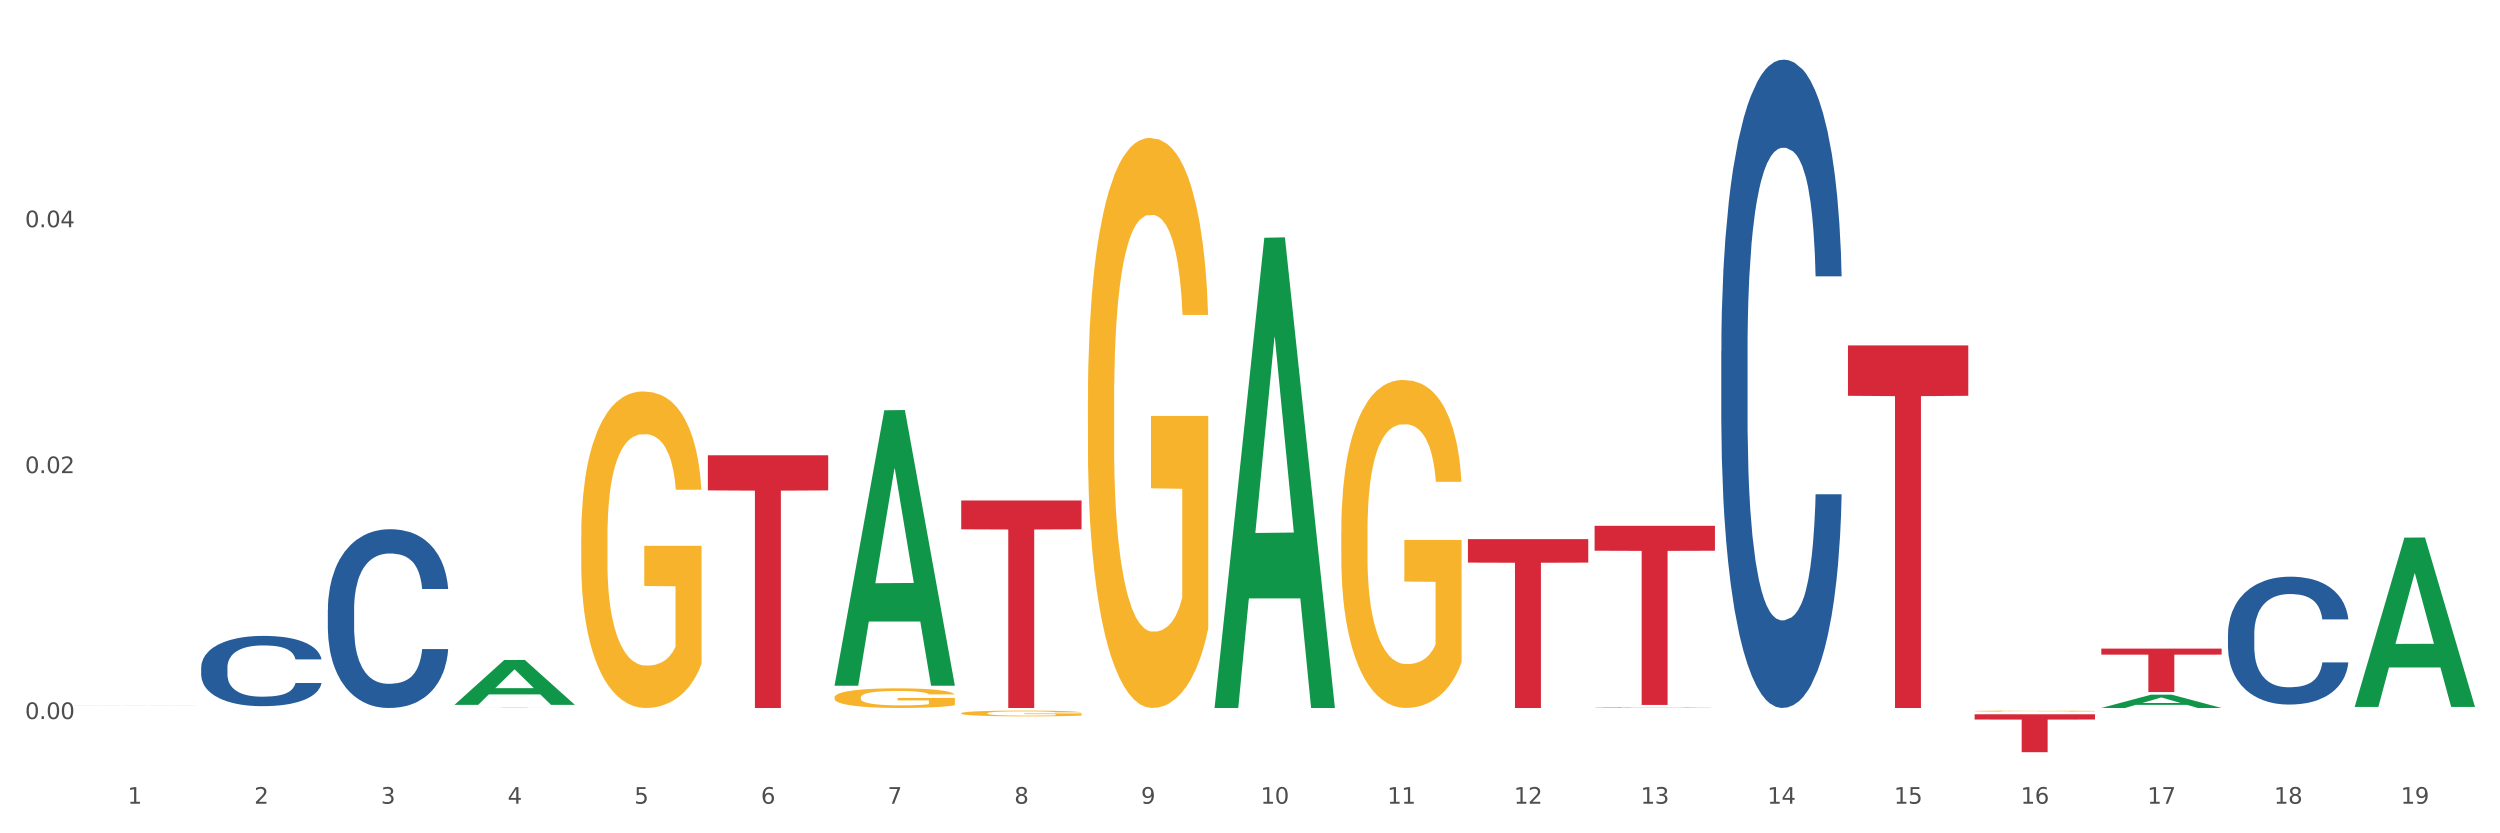 <?xml version="1.0" encoding="utf-8" standalone="no"?>
<!DOCTYPE svg PUBLIC "-//W3C//DTD SVG 1.1//EN"
  "http://www.w3.org/Graphics/SVG/1.1/DTD/svg11.dtd">
<svg xmlns:xlink="http://www.w3.org/1999/xlink" width="1080pt" height="360pt" viewBox="0 0 1080 360" xmlns="http://www.w3.org/2000/svg" version="1.1">
 <rect x="0" y="0" width="1080" height="360" fill="#333333" stroke="none"/>
 <defs>
  <style type="text/css">*{stroke-linejoin: round; stroke-linecap: butt}</style>
 </defs>
 <g id="figure_1">
  <g id="patch_1">
   <path d="M 0 360 
L 1080 360 
L 1080 0 
L 0 0 
z
" style="fill: #ffffff; stroke: #ffffff; stroke-linejoin: miter"/>
  </g>
  <g id="axes_1">
   <g id="matplotlib.axis_1">
    <g id="xtick_1">
     <g id="text_1">
      <!-- 1 -->
      <g style="fill: #4d4d4d" transform="translate(55.115 347.204) scale(0.096 -0.096)">
       <defs>
        <path id="DejaVuSans-31" d="M 794 531 
L 1825 531 
L 1825 4091 
L 703 3866 
L 703 4441 
L 1819 4666 
L 2450 4666 
L 2450 531 
L 3481 531 
L 3481 0 
L 794 0 
L 794 531 
z
" transform="scale(0.016)"/>
       </defs>
       <use xlink:href="#DejaVuSans-31"/>
      </g>
     </g>
    </g>
    <g id="xtick_2">
     <g id="text_2">
      <!-- 2 -->
      <g style="fill: #4d4d4d" transform="translate(109.839 347.204) scale(0.096 -0.096)">
       <defs>
        <path id="DejaVuSans-32" d="M 1228 531 
L 3431 531 
L 3431 0 
L 469 0 
L 469 531 
Q 828 903 1448 1529 
Q 2069 2156 2228 2338 
Q 2531 2678 2651 2914 
Q 2772 3150 2772 3378 
Q 2772 3750 2511 3984 
Q 2250 4219 1831 4219 
Q 1534 4219 1204 4116 
Q 875 4013 500 3803 
L 500 4441 
Q 881 4594 1212 4672 
Q 1544 4750 1819 4750 
Q 2544 4750 2975 4387 
Q 3406 4025 3406 3419 
Q 3406 3131 3298 2873 
Q 3191 2616 2906 2266 
Q 2828 2175 2409 1742 
Q 1991 1309 1228 531 
z
" transform="scale(0.016)"/>
       </defs>
       <use xlink:href="#DejaVuSans-32"/>
      </g>
     </g>
    </g>
    <g id="xtick_3">
     <g id="text_3">
      <!-- 3 -->
      <g style="fill: #4d4d4d" transform="translate(164.564 347.204) scale(0.096 -0.096)">
       <defs>
        <path id="DejaVuSans-33" d="M 2597 2516 
Q 3050 2419 3304 2112 
Q 3559 1806 3559 1356 
Q 3559 666 3084 287 
Q 2609 -91 1734 -91 
Q 1441 -91 1130 -33 
Q 819 25 488 141 
L 488 750 
Q 750 597 1062 519 
Q 1375 441 1716 441 
Q 2309 441 2620 675 
Q 2931 909 2931 1356 
Q 2931 1769 2642 2001 
Q 2353 2234 1838 2234 
L 1294 2234 
L 1294 2753 
L 1863 2753 
Q 2328 2753 2575 2939 
Q 2822 3125 2822 3475 
Q 2822 3834 2567 4026 
Q 2313 4219 1838 4219 
Q 1578 4219 1281 4162 
Q 984 4106 628 3988 
L 628 4550 
Q 988 4650 1302 4700 
Q 1616 4750 1894 4750 
Q 2613 4750 3031 4423 
Q 3450 4097 3450 3541 
Q 3450 3153 3228 2886 
Q 3006 2619 2597 2516 
z
" transform="scale(0.016)"/>
       </defs>
       <use xlink:href="#DejaVuSans-33"/>
      </g>
     </g>
    </g>
    <g id="xtick_4">
     <g id="text_4">
      <!-- 4 -->
      <g style="fill: #4d4d4d" transform="translate(219.288 347.204) scale(0.096 -0.096)">
       <defs>
        <path id="DejaVuSans-34" d="M 2419 4116 
L 825 1625 
L 2419 1625 
L 2419 4116 
z
M 2253 4666 
L 3047 4666 
L 3047 1625 
L 3713 1625 
L 3713 1100 
L 3047 1100 
L 3047 0 
L 2419 0 
L 2419 1100 
L 313 1100 
L 313 1709 
L 2253 4666 
z
" transform="scale(0.016)"/>
       </defs>
       <use xlink:href="#DejaVuSans-34"/>
      </g>
     </g>
    </g>
    <g id="xtick_5">
     <g id="text_5">
      <!-- 5 -->
      <g style="fill: #4d4d4d" transform="translate(274.012 347.204) scale(0.096 -0.096)">
       <defs>
        <path id="DejaVuSans-35" d="M 691 4666 
L 3169 4666 
L 3169 4134 
L 1269 4134 
L 1269 2991 
Q 1406 3038 1543 3061 
Q 1681 3084 1819 3084 
Q 2600 3084 3056 2656 
Q 3513 2228 3513 1497 
Q 3513 744 3044 326 
Q 2575 -91 1722 -91 
Q 1428 -91 1123 -41 
Q 819 9 494 109 
L 494 744 
Q 775 591 1075 516 
Q 1375 441 1709 441 
Q 2250 441 2565 725 
Q 2881 1009 2881 1497 
Q 2881 1984 2565 2268 
Q 2250 2553 1709 2553 
Q 1456 2553 1204 2497 
Q 953 2441 691 2322 
L 691 4666 
z
" transform="scale(0.016)"/>
       </defs>
       <use xlink:href="#DejaVuSans-35"/>
      </g>
     </g>
    </g>
    <g id="xtick_6">
     <g id="text_6">
      <!-- 6 -->
      <g style="fill: #4d4d4d" transform="translate(328.736 347.204) scale(0.096 -0.096)">
       <defs>
        <path id="DejaVuSans-36" d="M 2113 2584 
Q 1688 2584 1439 2293 
Q 1191 2003 1191 1497 
Q 1191 994 1439 701 
Q 1688 409 2113 409 
Q 2538 409 2786 701 
Q 3034 994 3034 1497 
Q 3034 2003 2786 2293 
Q 2538 2584 2113 2584 
z
M 3366 4563 
L 3366 3988 
Q 3128 4100 2886 4159 
Q 2644 4219 2406 4219 
Q 1781 4219 1451 3797 
Q 1122 3375 1075 2522 
Q 1259 2794 1537 2939 
Q 1816 3084 2150 3084 
Q 2853 3084 3261 2657 
Q 3669 2231 3669 1497 
Q 3669 778 3244 343 
Q 2819 -91 2113 -91 
Q 1303 -91 875 529 
Q 447 1150 447 2328 
Q 447 3434 972 4092 
Q 1497 4750 2381 4750 
Q 2619 4750 2861 4703 
Q 3103 4656 3366 4563 
z
" transform="scale(0.016)"/>
       </defs>
       <use xlink:href="#DejaVuSans-36"/>
      </g>
     </g>
    </g>
    <g id="xtick_7">
     <g id="text_7">
      <!-- 7 -->
      <g style="fill: #4d4d4d" transform="translate(383.461 347.204) scale(0.096 -0.096)">
       <defs>
        <path id="DejaVuSans-37" d="M 525 4666 
L 3525 4666 
L 3525 4397 
L 1831 0 
L 1172 0 
L 2766 4134 
L 525 4134 
L 525 4666 
z
" transform="scale(0.016)"/>
       </defs>
       <use xlink:href="#DejaVuSans-37"/>
      </g>
     </g>
    </g>
    <g id="xtick_8">
     <g id="text_8">
      <!-- 8 -->
      <g style="fill: #4d4d4d" transform="translate(438.185 347.204) scale(0.096 -0.096)">
       <defs>
        <path id="DejaVuSans-38" d="M 2034 2216 
Q 1584 2216 1326 1975 
Q 1069 1734 1069 1313 
Q 1069 891 1326 650 
Q 1584 409 2034 409 
Q 2484 409 2743 651 
Q 3003 894 3003 1313 
Q 3003 1734 2745 1975 
Q 2488 2216 2034 2216 
z
M 1403 2484 
Q 997 2584 770 2862 
Q 544 3141 544 3541 
Q 544 4100 942 4425 
Q 1341 4750 2034 4750 
Q 2731 4750 3128 4425 
Q 3525 4100 3525 3541 
Q 3525 3141 3298 2862 
Q 3072 2584 2669 2484 
Q 3125 2378 3379 2068 
Q 3634 1759 3634 1313 
Q 3634 634 3220 271 
Q 2806 -91 2034 -91 
Q 1263 -91 848 271 
Q 434 634 434 1313 
Q 434 1759 690 2068 
Q 947 2378 1403 2484 
z
M 1172 3481 
Q 1172 3119 1398 2916 
Q 1625 2713 2034 2713 
Q 2441 2713 2670 2916 
Q 2900 3119 2900 3481 
Q 2900 3844 2670 4047 
Q 2441 4250 2034 4250 
Q 1625 4250 1398 4047 
Q 1172 3844 1172 3481 
z
" transform="scale(0.016)"/>
       </defs>
       <use xlink:href="#DejaVuSans-38"/>
      </g>
     </g>
    </g>
    <g id="xtick_9">
     <g id="text_9">
      <!-- 9 -->
      <g style="fill: #4d4d4d" transform="translate(492.909 347.204) scale(0.096 -0.096)">
       <defs>
        <path id="DejaVuSans-39" d="M 703 97 
L 703 672 
Q 941 559 1184 500 
Q 1428 441 1663 441 
Q 2288 441 2617 861 
Q 2947 1281 2994 2138 
Q 2813 1869 2534 1725 
Q 2256 1581 1919 1581 
Q 1219 1581 811 2004 
Q 403 2428 403 3163 
Q 403 3881 828 4315 
Q 1253 4750 1959 4750 
Q 2769 4750 3195 4129 
Q 3622 3509 3622 2328 
Q 3622 1225 3098 567 
Q 2575 -91 1691 -91 
Q 1453 -91 1209 -44 
Q 966 3 703 97 
z
M 1959 2075 
Q 2384 2075 2632 2365 
Q 2881 2656 2881 3163 
Q 2881 3666 2632 3958 
Q 2384 4250 1959 4250 
Q 1534 4250 1286 3958 
Q 1038 3666 1038 3163 
Q 1038 2656 1286 2365 
Q 1534 2075 1959 2075 
z
" transform="scale(0.016)"/>
       </defs>
       <use xlink:href="#DejaVuSans-39"/>
      </g>
     </g>
    </g>
    <g id="xtick_10">
     <g id="text_10">
      <!-- 10 -->
      <g style="fill: #4d4d4d" transform="translate(544.58 347.204) scale(0.096 -0.096)">
       <defs>
        <path id="DejaVuSans-30" d="M 2034 4250 
Q 1547 4250 1301 3770 
Q 1056 3291 1056 2328 
Q 1056 1369 1301 889 
Q 1547 409 2034 409 
Q 2525 409 2770 889 
Q 3016 1369 3016 2328 
Q 3016 3291 2770 3770 
Q 2525 4250 2034 4250 
z
M 2034 4750 
Q 2819 4750 3233 4129 
Q 3647 3509 3647 2328 
Q 3647 1150 3233 529 
Q 2819 -91 2034 -91 
Q 1250 -91 836 529 
Q 422 1150 422 2328 
Q 422 3509 836 4129 
Q 1250 4750 2034 4750 
z
" transform="scale(0.016)"/>
       </defs>
       <use xlink:href="#DejaVuSans-31"/>
       <use xlink:href="#DejaVuSans-30" transform="translate(63.623 0)"/>
      </g>
     </g>
    </g>
    <g id="xtick_11">
     <g id="text_11">
      <!-- 11 -->
      <g style="fill: #4d4d4d" transform="translate(599.304 347.204) scale(0.096 -0.096)">
       <use xlink:href="#DejaVuSans-31"/>
       <use xlink:href="#DejaVuSans-31" transform="translate(63.623 0)"/>
      </g>
     </g>
    </g>
    <g id="xtick_12">
     <g id="text_12">
      <!-- 12 -->
      <g style="fill: #4d4d4d" transform="translate(654.028 347.204) scale(0.096 -0.096)">
       <use xlink:href="#DejaVuSans-31"/>
       <use xlink:href="#DejaVuSans-32" transform="translate(63.623 0)"/>
      </g>
     </g>
    </g>
    <g id="xtick_13">
     <g id="text_13">
      <!-- 13 -->
      <g style="fill: #4d4d4d" transform="translate(708.752 347.204) scale(0.096 -0.096)">
       <use xlink:href="#DejaVuSans-31"/>
       <use xlink:href="#DejaVuSans-33" transform="translate(63.623 0)"/>
      </g>
     </g>
    </g>
    <g id="xtick_14">
     <g id="text_14">
      <!-- 14 -->
      <g style="fill: #4d4d4d" transform="translate(763.477 347.204) scale(0.096 -0.096)">
       <use xlink:href="#DejaVuSans-31"/>
       <use xlink:href="#DejaVuSans-34" transform="translate(63.623 0)"/>
      </g>
     </g>
    </g>
    <g id="xtick_15">
     <g id="text_15">
      <!-- 15 -->
      <g style="fill: #4d4d4d" transform="translate(818.201 347.204) scale(0.096 -0.096)">
       <use xlink:href="#DejaVuSans-31"/>
       <use xlink:href="#DejaVuSans-35" transform="translate(63.623 0)"/>
      </g>
     </g>
    </g>
    <g id="xtick_16">
     <g id="text_16">
      <!-- 16 -->
      <g style="fill: #4d4d4d" transform="translate(872.925 347.204) scale(0.096 -0.096)">
       <use xlink:href="#DejaVuSans-31"/>
       <use xlink:href="#DejaVuSans-36" transform="translate(63.623 0)"/>
      </g>
     </g>
    </g>
    <g id="xtick_17">
     <g id="text_17">
      <!-- 17 -->
      <g style="fill: #4d4d4d" transform="translate(927.649 347.204) scale(0.096 -0.096)">
       <use xlink:href="#DejaVuSans-31"/>
       <use xlink:href="#DejaVuSans-37" transform="translate(63.623 0)"/>
      </g>
     </g>
    </g>
    <g id="xtick_18">
     <g id="text_18">
      <!-- 18 -->
      <g style="fill: #4d4d4d" transform="translate(982.374 347.204) scale(0.096 -0.096)">
       <use xlink:href="#DejaVuSans-31"/>
       <use xlink:href="#DejaVuSans-38" transform="translate(63.623 0)"/>
      </g>
     </g>
    </g>
    <g id="xtick_19">
     <g id="text_19">
      <!-- 19 -->
      <g style="fill: #4d4d4d" transform="translate(1037.098 347.204) scale(0.096 -0.096)">
       <use xlink:href="#DejaVuSans-31"/>
       <use xlink:href="#DejaVuSans-39" transform="translate(63.623 0)"/>
      </g>
     </g>
    </g>
    <g id="xtick_20"/>
    <g id="xtick_21"/>
    <g id="xtick_22"/>
    <g id="xtick_23"/>
    <g id="xtick_24"/>
    <g id="xtick_25"/>
    <g id="xtick_26"/>
    <g id="xtick_27"/>
    <g id="xtick_28"/>
    <g id="xtick_29"/>
    <g id="xtick_30"/>
    <g id="xtick_31"/>
    <g id="xtick_32"/>
    <g id="xtick_33"/>
    <g id="xtick_34"/>
    <g id="xtick_35"/>
    <g id="xtick_36"/>
    <g id="xtick_37"/>
   </g>
   <g id="matplotlib.axis_2">
    <g id="ytick_1">
     <g id="text_20">
      <!-- 0.00 -->
      <g style="fill: #4d4d4d" transform="translate(10.8 310.624) scale(0.096 -0.096)">
       <defs>
        <path id="DejaVuSans-2e" d="M 684 794 
L 1344 794 
L 1344 0 
L 684 0 
L 684 794 
z
" transform="scale(0.016)"/>
       </defs>
       <use xlink:href="#DejaVuSans-30"/>
       <use xlink:href="#DejaVuSans-2e" transform="translate(63.623 0)"/>
       <use xlink:href="#DejaVuSans-30" transform="translate(95.41 0)"/>
       <use xlink:href="#DejaVuSans-30" transform="translate(159.033 0)"/>
      </g>
     </g>
    </g>
    <g id="ytick_2">
     <g id="text_21">
      <!-- 0.02 -->
      <g style="fill: #4d4d4d" transform="translate(10.8 204.394) scale(0.096 -0.096)">
       <use xlink:href="#DejaVuSans-30"/>
       <use xlink:href="#DejaVuSans-2e" transform="translate(63.623 0)"/>
       <use xlink:href="#DejaVuSans-30" transform="translate(95.41 0)"/>
       <use xlink:href="#DejaVuSans-32" transform="translate(159.033 0)"/>
      </g>
     </g>
    </g>
    <g id="ytick_3">
     <g id="text_22">
      <!-- 0.04 -->
      <g style="fill: #4d4d4d" transform="translate(10.8 98.164) scale(0.096 -0.096)">
       <use xlink:href="#DejaVuSans-30"/>
       <use xlink:href="#DejaVuSans-2e" transform="translate(63.623 0)"/>
       <use xlink:href="#DejaVuSans-30" transform="translate(95.41 0)"/>
       <use xlink:href="#DejaVuSans-34" transform="translate(159.033 0)"/>
      </g>
     </g>
    </g>
    <g id="ytick_4"/>
    <g id="ytick_5"/>
    <g id="ytick_6"/>
   </g>
   <g id="PolyCollection_1">
    <path d="M 32.175 304.776 
L 32.229 304.776 
L 53.667 304.717 
L 62.564 304.717 
L 84.163 304.776 
L 73.873 304.776 
L 69.21 304.762 
L 47.075 304.762 
L 46.914 304.763 
L 42.412 304.776 
L 32.175 304.776 
L 32.175 304.776 
L 49.862 304.754 
L 66.423 304.754 
L 58.223 304.73 
L 58.115 304.729 
L 58.008 304.73 
L 49.808 304.754 
L 49.862 304.754 
L 32.175 304.776 
z
" clip-path="url(#p47ee1789e5)" style="fill: #109648"/>
    <path d="M 141.624 263.321 
L 141.685 263.25 
L 141.685 261.276 
L 141.869 258.595 
L 142.545 253.658 
L 143.406 249.92 
L 144.88 245.547 
L 145.679 243.713 
L 146.724 241.668 
L 148.875 238.353 
L 151.333 235.532 
L 153.054 233.98 
L 154.344 232.992 
L 157.232 231.229 
L 158.891 230.453 
L 160.612 229.819 
L 162.087 229.395 
L 164.545 228.902 
L 166.511 228.69 
L 168.785 228.62 
L 170.69 228.69 
L 173.21 228.972 
L 176.897 229.819 
L 178.31 230.312 
L 180.215 231.159 
L 182.182 232.287 
L 183.779 233.416 
L 185.623 235.038 
L 187.528 237.154 
L 189.371 239.834 
L 190.662 242.303 
L 191.707 244.912 
L 192.628 248.086 
L 193.304 251.542 
L 193.612 254.434 
L 182.366 254.434 
L 182.059 251.824 
L 181.444 249.003 
L 180.83 247.099 
L 180.154 245.547 
L 179.109 243.784 
L 178.187 242.655 
L 176.651 241.315 
L 175.238 240.469 
L 174.07 239.975 
L 172.657 239.552 
L 169.645 239.129 
L 167.495 239.129 
L 166.143 239.27 
L 164.484 239.622 
L 163.07 240.116 
L 161.411 240.963 
L 160.12 241.879 
L 158.83 243.078 
L 158.093 243.925 
L 156.986 245.477 
L 156.249 246.746 
L 155.266 248.933 
L 154.713 250.484 
L 153.73 254.505 
L 153.299 257.467 
L 153.115 259.512 
L 152.992 261.769 
L 152.992 272.772 
L 153.361 277.709 
L 153.668 279.825 
L 154.16 282.223 
L 155.081 285.327 
L 156.433 288.36 
L 157.847 290.546 
L 159.014 291.886 
L 160.12 292.874 
L 161.227 293.649 
L 162.579 294.355 
L 163.685 294.778 
L 165.344 295.201 
L 167.31 295.413 
L 168.847 295.413 
L 171.981 295.06 
L 173.394 294.707 
L 174.746 294.214 
L 176.221 293.438 
L 177.388 292.592 
L 178.064 291.957 
L 179.17 290.617 
L 180.031 289.206 
L 180.768 287.584 
L 181.26 286.173 
L 181.813 284.057 
L 182.243 281.659 
L 182.366 280.39 
L 193.612 280.39 
L 193.366 282.929 
L 192.936 285.397 
L 192.075 288.712 
L 191.399 290.617 
L 190.355 292.944 
L 189.249 294.919 
L 187.712 297.106 
L 186.299 298.728 
L 184.824 300.138 
L 183.226 301.408 
L 180.338 303.171 
L 179.293 303.665 
L 177.081 304.511 
L 175.36 305.005 
L 172.841 305.499 
L 170.26 305.781 
L 167.556 305.851 
L 165.16 305.71 
L 162.517 305.287 
L 160.858 304.864 
L 159.014 304.229 
L 156.864 303.242 
L 154.836 302.043 
L 152.931 300.632 
L 151.149 299.01 
L 149.489 297.176 
L 147.339 294.143 
L 145.741 291.181 
L 144.573 288.43 
L 143.774 286.103 
L 142.975 283.14 
L 142.545 281.095 
L 141.869 276.158 
L 141.624 271.573 
L 141.624 263.321 
z
" clip-path="url(#p47ee1789e5)" style="fill: #255c99"/>
    <path d="M 688.866 227.155 
L 740.854 227.155 
L 740.854 237.908 
L 720.404 237.98 
L 720.404 304.527 
L 709.193 304.527 
L 709.193 237.98 
L 688.866 237.908 
L 688.866 227.228 
L 688.866 227.155 
z
" clip-path="url(#p47ee1789e5)" style="fill: #d62839"/>
    <path d="M 634.142 232.907 
L 686.13 232.907 
L 686.13 243.043 
L 665.68 243.112 
L 665.68 305.851 
L 654.469 305.851 
L 654.469 243.112 
L 634.142 243.043 
L 634.142 232.975 
L 634.142 232.907 
z
" clip-path="url(#p47ee1789e5)" style="fill: #d62839"/>
    <path d="M 415.245 216.206 
L 467.233 216.206 
L 467.233 228.664 
L 446.783 228.748 
L 446.783 305.851 
L 435.572 305.851 
L 435.572 228.748 
L 415.245 228.664 
L 415.245 216.29 
L 415.245 216.206 
z
" clip-path="url(#p47ee1789e5)" style="fill: #d62839"/>
    <path d="M 305.796 196.683 
L 357.784 196.683 
L 357.784 211.854 
L 337.334 211.957 
L 337.334 305.851 
L 326.123 305.851 
L 326.123 211.957 
L 305.796 211.854 
L 305.796 196.786 
L 305.796 196.683 
z
" clip-path="url(#p47ee1789e5)" style="fill: #d62839"/>
    <path d="M 196.348 305.614 
L 248.336 305.614 
L 248.336 305.625 
L 227.886 305.625 
L 227.886 305.688 
L 216.675 305.688 
L 216.675 305.625 
L 196.348 305.625 
L 196.348 305.614 
L 196.348 305.614 
z
" clip-path="url(#p47ee1789e5)" style="fill: #d62839"/>
    <path d="M 853.039 307.194 
L 853.1 307.194 
L 853.1 307.178 
L 853.223 307.165 
L 853.837 307.132 
L 854.758 307.106 
L 855.433 307.092 
L 856.108 307.08 
L 856.906 307.068 
L 857.888 307.056 
L 859.668 307.039 
L 860.773 307.03 
L 862.123 307.02 
L 864.578 307.006 
L 866.358 306.999 
L 868.2 306.992 
L 871.207 306.984 
L 873.171 306.981 
L 875.258 306.978 
L 877.775 306.977 
L 879.678 306.976 
L 883.851 306.978 
L 887.411 306.981 
L 889.13 306.984 
L 891.34 306.99 
L 892.506 306.993 
L 894.409 307 
L 896.373 307.009 
L 897.723 307.017 
L 899.749 307.031 
L 901.283 307.046 
L 902.695 307.064 
L 903.431 307.077 
L 903.984 307.088 
L 904.475 307.101 
L 904.966 307.123 
L 893.918 307.123 
L 893.488 307.107 
L 892.813 307.093 
L 891.831 307.08 
L 890.971 307.071 
L 889.498 307.06 
L 888.148 307.053 
L 886.736 307.048 
L 885.018 307.044 
L 883.667 307.042 
L 881.765 307.04 
L 878.02 307.04 
L 875.504 307.044 
L 873.785 307.048 
L 872.68 307.052 
L 871.698 307.056 
L 870.594 307.062 
L 869.305 307.071 
L 868.384 307.08 
L 867.463 307.09 
L 866.727 307.1 
L 866.051 307.112 
L 865.499 307.125 
L 865.069 307.138 
L 864.701 307.155 
L 864.394 307.182 
L 864.394 307.241 
L 864.517 307.254 
L 864.824 307.272 
L 865.192 307.285 
L 865.806 307.301 
L 866.358 307.312 
L 867.402 307.327 
L 868.568 307.34 
L 869.489 307.348 
L 870.409 307.355 
L 872.005 307.365 
L 873.785 307.372 
L 875.32 307.377 
L 877.407 307.381 
L 878.818 307.383 
L 880.046 307.384 
L 883.053 307.384 
L 885.202 307.383 
L 887.596 307.38 
L 889.437 307.376 
L 890.971 307.371 
L 892.69 307.363 
L 893.795 307.356 
L 893.795 307.266 
L 880.291 307.266 
L 880.291 307.206 
L 905.027 307.206 
L 905.027 307.381 
L 903.984 307.39 
L 902.818 307.399 
L 901.59 307.406 
L 899.749 307.415 
L 897.539 307.424 
L 895.575 307.43 
L 893.488 307.435 
L 891.033 307.44 
L 887.841 307.444 
L 885.877 307.446 
L 883.422 307.447 
L 880.537 307.447 
L 878.02 307.446 
L 875.565 307.444 
L 872.987 307.44 
L 870.471 307.435 
L 868.568 307.429 
L 866.665 307.422 
L 864.64 307.413 
L 863.044 307.405 
L 861.816 307.397 
L 860.466 307.387 
L 858.993 307.374 
L 857.888 307.363 
L 856.906 307.35 
L 855.863 307.335 
L 855.126 307.322 
L 854.389 307.305 
L 853.96 307.292 
L 853.469 307.273 
L 853.1 307.246 
L 853.039 307.194 
z
" clip-path="url(#p47ee1789e5)" style="fill: #f7b32b"/>
    <path d="M 579.418 229.621 
L 579.479 229.491 
L 579.479 224.832 
L 579.602 220.82 
L 580.216 211.113 
L 581.136 203.089 
L 581.812 198.818 
L 582.487 195.323 
L 583.285 191.829 
L 584.267 188.205 
L 586.047 182.899 
L 587.152 180.181 
L 588.502 177.334 
L 590.957 173.192 
L 592.737 170.862 
L 594.578 168.921 
L 597.586 166.591 
L 599.55 165.556 
L 601.637 164.779 
L 604.154 164.262 
L 606.056 164.132 
L 610.23 164.521 
L 613.79 165.685 
L 615.509 166.591 
L 617.718 168.144 
L 618.884 169.18 
L 620.787 171.251 
L 622.751 173.969 
L 624.102 176.298 
L 626.127 180.699 
L 627.662 185.099 
L 629.073 190.535 
L 629.81 194.288 
L 630.362 197.783 
L 630.853 201.795 
L 631.344 208.136 
L 620.296 208.136 
L 619.867 203.607 
L 619.191 199.336 
L 618.209 195.194 
L 617.35 192.606 
L 615.877 189.37 
L 614.527 187.299 
L 613.115 185.746 
L 611.396 184.452 
L 610.046 183.805 
L 608.143 183.287 
L 604.399 183.417 
L 601.882 184.452 
L 600.164 185.746 
L 599.059 186.911 
L 598.077 188.205 
L 596.972 190.017 
L 595.683 192.735 
L 594.763 195.194 
L 593.842 198.3 
L 593.105 201.406 
L 592.43 205.03 
L 591.878 208.913 
L 591.448 212.925 
L 591.08 217.843 
L 590.773 225.997 
L 590.773 243.728 
L 590.896 247.74 
L 591.203 253.047 
L 591.571 257.059 
L 592.185 261.847 
L 592.737 265.083 
L 593.78 269.742 
L 594.947 273.625 
L 595.867 276.084 
L 596.788 278.155 
L 598.384 281.002 
L 600.164 283.332 
L 601.698 284.755 
L 603.785 286.05 
L 605.197 286.567 
L 606.425 286.826 
L 609.432 286.826 
L 611.58 286.438 
L 613.974 285.532 
L 615.816 284.367 
L 617.35 282.943 
L 619.069 280.614 
L 620.173 278.414 
L 620.173 251.364 
L 606.67 251.235 
L 606.67 233.245 
L 631.406 233.245 
L 631.406 286.05 
L 630.362 288.767 
L 629.196 291.227 
L 627.969 293.427 
L 626.127 296.145 
L 623.918 298.733 
L 621.953 300.545 
L 619.867 302.098 
L 617.411 303.522 
L 614.22 304.816 
L 612.256 305.334 
L 609.8 305.722 
L 606.916 305.851 
L 604.399 305.593 
L 601.944 304.945 
L 599.366 303.781 
L 596.849 302.098 
L 594.947 300.416 
L 593.044 298.345 
L 591.018 295.627 
L 589.423 293.038 
L 588.195 290.709 
L 586.845 287.732 
L 585.372 283.849 
L 584.267 280.355 
L 583.285 276.731 
L 582.241 272.072 
L 581.505 268.06 
L 580.768 263.012 
L 580.338 259.259 
L 579.847 253.435 
L 579.479 245.281 
L 579.418 229.621 
z
" clip-path="url(#p47ee1789e5)" style="fill: #f7b32b"/>
    <path d="M 469.969 173.379 
L 470.031 173.154 
L 470.031 165.057 
L 470.153 158.085 
L 470.767 141.216 
L 471.688 127.272 
L 472.363 119.85 
L 473.038 113.777 
L 473.836 107.704 
L 474.818 101.407 
L 476.598 92.186 
L 477.703 87.462 
L 479.053 82.514 
L 481.508 75.317 
L 483.288 71.269 
L 485.13 67.895 
L 488.137 63.847 
L 490.102 62.047 
L 492.188 60.698 
L 494.705 59.798 
L 496.608 59.573 
L 500.781 60.248 
L 504.341 62.272 
L 506.06 63.847 
L 508.27 66.546 
L 509.436 68.345 
L 511.339 71.943 
L 513.303 76.667 
L 514.653 80.715 
L 516.679 88.362 
L 518.213 96.009 
L 519.625 105.455 
L 520.361 111.978 
L 520.914 118.05 
L 521.405 125.023 
L 521.896 136.043 
L 510.848 136.043 
L 510.418 128.171 
L 509.743 120.749 
L 508.761 113.552 
L 507.901 109.054 
L 506.428 103.431 
L 505.078 99.833 
L 503.666 97.134 
L 501.948 94.884 
L 500.597 93.76 
L 498.695 92.86 
L 494.95 93.085 
L 492.434 94.884 
L 490.715 97.134 
L 489.61 99.158 
L 488.628 101.407 
L 487.524 104.556 
L 486.235 109.279 
L 485.314 113.552 
L 484.393 118.95 
L 483.657 124.348 
L 482.982 130.645 
L 482.429 137.393 
L 481.999 144.365 
L 481.631 152.912 
L 481.324 167.081 
L 481.324 197.894 
L 481.447 204.866 
L 481.754 214.088 
L 482.122 221.06 
L 482.736 229.382 
L 483.288 235.004 
L 484.332 243.101 
L 485.498 249.848 
L 486.419 254.122 
L 487.339 257.72 
L 488.935 262.668 
L 490.715 266.717 
L 492.25 269.191 
L 494.337 271.44 
L 495.748 272.34 
L 496.976 272.789 
L 499.984 272.789 
L 502.132 272.115 
L 504.526 270.54 
L 506.367 268.516 
L 507.901 266.042 
L 509.62 261.994 
L 510.725 258.17 
L 510.725 211.164 
L 497.221 210.939 
L 497.221 179.676 
L 521.957 179.676 
L 521.957 271.44 
L 520.914 276.163 
L 519.748 280.436 
L 518.52 284.26 
L 516.679 288.983 
L 514.469 293.481 
L 512.505 296.63 
L 510.418 299.329 
L 507.963 301.803 
L 504.771 304.052 
L 502.807 304.952 
L 500.352 305.627 
L 497.467 305.851 
L 494.95 305.402 
L 492.495 304.277 
L 489.917 302.253 
L 487.401 299.329 
L 485.498 296.405 
L 483.595 292.807 
L 481.57 288.083 
L 479.974 283.585 
L 478.746 279.537 
L 477.396 274.364 
L 475.923 267.616 
L 474.818 261.544 
L 473.836 255.246 
L 472.793 247.15 
L 472.056 240.177 
L 471.32 231.406 
L 470.89 224.883 
L 470.399 214.762 
L 470.031 200.593 
L 469.969 173.379 
z
" clip-path="url(#p47ee1789e5)" style="fill: #f7b32b"/>
    <path d="M 415.245 308.127 
L 415.306 308.124 
L 415.306 308.043 
L 415.429 307.972 
L 416.043 307.802 
L 416.964 307.661 
L 417.639 307.586 
L 418.314 307.524 
L 419.112 307.463 
L 420.094 307.399 
L 421.874 307.306 
L 422.979 307.258 
L 424.329 307.208 
L 426.784 307.135 
L 428.564 307.095 
L 430.406 307.06 
L 433.413 307.019 
L 435.377 307.001 
L 437.464 306.988 
L 439.981 306.979 
L 441.883 306.976 
L 446.057 306.983 
L 449.617 307.004 
L 451.336 307.019 
L 453.545 307.047 
L 454.712 307.065 
L 456.614 307.101 
L 458.579 307.149 
L 459.929 307.19 
L 461.954 307.267 
L 463.489 307.345 
L 464.901 307.44 
L 465.637 307.506 
L 466.19 307.567 
L 466.681 307.638 
L 467.172 307.749 
L 456.123 307.749 
L 455.694 307.67 
L 455.019 307.595 
L 454.036 307.522 
L 453.177 307.476 
L 451.704 307.42 
L 450.354 307.383 
L 448.942 307.356 
L 447.223 307.333 
L 445.873 307.322 
L 443.97 307.313 
L 440.226 307.315 
L 437.71 307.333 
L 435.991 307.356 
L 434.886 307.376 
L 433.904 307.399 
L 432.799 307.431 
L 431.51 307.479 
L 430.59 307.522 
L 429.669 307.576 
L 428.932 307.631 
L 428.257 307.695 
L 427.705 307.763 
L 427.275 307.833 
L 426.907 307.92 
L 426.6 308.063 
L 426.6 308.374 
L 426.723 308.445 
L 427.03 308.538 
L 427.398 308.609 
L 428.012 308.693 
L 428.564 308.75 
L 429.608 308.831 
L 430.774 308.9 
L 431.695 308.943 
L 432.615 308.979 
L 434.211 309.029 
L 435.991 309.07 
L 437.526 309.095 
L 439.612 309.118 
L 441.024 309.127 
L 442.252 309.132 
L 445.259 309.132 
L 447.408 309.125 
L 449.801 309.109 
L 451.643 309.088 
L 453.177 309.063 
L 454.896 309.022 
L 456.001 308.984 
L 456.001 308.509 
L 442.497 308.506 
L 442.497 308.19 
L 467.233 308.19 
L 467.233 309.118 
L 466.19 309.166 
L 465.023 309.209 
L 463.796 309.247 
L 461.954 309.295 
L 459.745 309.341 
L 457.781 309.373 
L 455.694 309.4 
L 453.239 309.425 
L 450.047 309.448 
L 448.083 309.457 
L 445.628 309.463 
L 442.743 309.466 
L 440.226 309.461 
L 437.771 309.45 
L 435.193 309.429 
L 432.677 309.4 
L 430.774 309.37 
L 428.871 309.334 
L 426.846 309.286 
L 425.25 309.241 
L 424.022 309.2 
L 422.672 309.147 
L 421.199 309.079 
L 420.094 309.018 
L 419.112 308.954 
L 418.068 308.872 
L 417.332 308.802 
L 416.595 308.713 
L 416.166 308.647 
L 415.675 308.545 
L 415.306 308.402 
L 415.245 308.127 
z
" clip-path="url(#p47ee1789e5)" style="fill: #f7b32b"/>
    <path d="M 360.521 301.282 
L 360.582 301.274 
L 360.582 300.995 
L 360.705 300.755 
L 361.319 300.173 
L 362.239 299.692 
L 362.914 299.436 
L 363.59 299.226 
L 364.388 299.017 
L 365.37 298.8 
L 367.15 298.481 
L 368.254 298.319 
L 369.605 298.148 
L 372.06 297.9 
L 373.84 297.76 
L 375.681 297.644 
L 378.689 297.504 
L 380.653 297.442 
L 382.74 297.395 
L 385.256 297.364 
L 387.159 297.357 
L 391.333 297.38 
L 394.893 297.45 
L 396.612 297.504 
L 398.821 297.597 
L 399.987 297.659 
L 401.89 297.783 
L 403.854 297.946 
L 405.205 298.086 
L 407.23 298.35 
L 408.765 298.613 
L 410.176 298.939 
L 410.913 299.164 
L 411.465 299.374 
L 411.956 299.614 
L 412.447 299.994 
L 401.399 299.994 
L 400.969 299.723 
L 400.294 299.467 
L 399.312 299.218 
L 398.453 299.063 
L 396.98 298.869 
L 395.629 298.745 
L 394.218 298.652 
L 392.499 298.575 
L 391.149 298.536 
L 389.246 298.505 
L 385.502 298.512 
L 382.985 298.575 
L 381.267 298.652 
L 380.162 298.722 
L 379.18 298.8 
L 378.075 298.908 
L 376.786 299.071 
L 375.865 299.218 
L 374.945 299.405 
L 374.208 299.591 
L 373.533 299.808 
L 372.981 300.041 
L 372.551 300.281 
L 372.183 300.576 
L 371.876 301.065 
L 371.876 302.128 
L 371.999 302.368 
L 372.305 302.686 
L 372.674 302.927 
L 373.287 303.214 
L 373.84 303.408 
L 374.883 303.687 
L 376.05 303.92 
L 376.97 304.067 
L 377.891 304.191 
L 379.487 304.362 
L 381.267 304.502 
L 382.801 304.587 
L 384.888 304.664 
L 386.3 304.696 
L 387.527 304.711 
L 390.535 304.711 
L 392.683 304.688 
L 395.077 304.633 
L 396.918 304.564 
L 398.453 304.478 
L 400.172 304.339 
L 401.276 304.207 
L 401.276 302.585 
L 387.773 302.578 
L 387.773 301.499 
L 412.509 301.499 
L 412.509 304.664 
L 411.465 304.827 
L 410.299 304.975 
L 409.071 305.107 
L 407.23 305.27 
L 405.02 305.425 
L 403.056 305.533 
L 400.969 305.626 
L 398.514 305.712 
L 395.323 305.789 
L 393.358 305.82 
L 390.903 305.844 
L 388.018 305.851 
L 385.502 305.836 
L 383.047 305.797 
L 380.469 305.727 
L 377.952 305.626 
L 376.05 305.526 
L 374.147 305.401 
L 372.121 305.239 
L 370.525 305.083 
L 369.298 304.944 
L 367.948 304.765 
L 366.474 304.533 
L 365.37 304.323 
L 364.388 304.106 
L 363.344 303.827 
L 362.608 303.586 
L 361.871 303.284 
L 361.441 303.059 
L 360.95 302.709 
L 360.582 302.221 
L 360.521 301.282 
z
" clip-path="url(#p47ee1789e5)" style="fill: #f7b32b"/>
    <path d="M 251.072 232.292 
L 251.133 232.167 
L 251.133 227.671 
L 251.256 223.8 
L 251.87 214.433 
L 252.791 206.69 
L 253.466 202.569 
L 254.141 199.197 
L 254.939 195.825 
L 255.921 192.328 
L 257.701 187.207 
L 258.806 184.585 
L 260.156 181.837 
L 262.611 177.841 
L 264.391 175.593 
L 266.233 173.719 
L 269.24 171.471 
L 271.204 170.472 
L 273.291 169.723 
L 275.808 169.223 
L 277.711 169.098 
L 281.884 169.473 
L 285.444 170.597 
L 287.163 171.471 
L 289.373 172.97 
L 290.539 173.969 
L 292.442 175.967 
L 294.406 178.59 
L 295.756 180.838 
L 297.782 185.084 
L 299.316 189.33 
L 300.728 194.576 
L 301.464 198.197 
L 302.017 201.569 
L 302.508 205.441 
L 302.999 211.561 
L 291.951 211.561 
L 291.521 207.189 
L 290.846 203.068 
L 289.864 199.072 
L 289.004 196.574 
L 287.531 193.452 
L 286.181 191.453 
L 284.769 189.955 
L 283.051 188.706 
L 281.7 188.081 
L 279.797 187.582 
L 276.053 187.707 
L 273.537 188.706 
L 271.818 189.955 
L 270.713 191.079 
L 269.731 192.328 
L 268.627 194.076 
L 267.338 196.699 
L 266.417 199.072 
L 265.496 202.069 
L 264.76 205.066 
L 264.084 208.563 
L 263.532 212.31 
L 263.102 216.181 
L 262.734 220.927 
L 262.427 228.795 
L 262.427 245.905 
L 262.55 249.776 
L 262.857 254.897 
L 263.225 258.768 
L 263.839 263.389 
L 264.391 266.512 
L 265.435 271.008 
L 266.601 274.754 
L 267.522 277.127 
L 268.442 279.125 
L 270.038 281.873 
L 271.818 284.121 
L 273.353 285.495 
L 275.44 286.743 
L 276.851 287.243 
L 278.079 287.493 
L 281.086 287.493 
L 283.235 287.118 
L 285.629 286.244 
L 287.47 285.12 
L 289.004 283.746 
L 290.723 281.498 
L 291.828 279.375 
L 291.828 253.273 
L 278.324 253.148 
L 278.324 235.789 
L 303.06 235.789 
L 303.06 286.743 
L 302.017 289.366 
L 300.851 291.739 
L 299.623 293.862 
L 297.782 296.485 
L 295.572 298.983 
L 293.608 300.731 
L 291.521 302.23 
L 289.066 303.603 
L 285.874 304.852 
L 283.91 305.352 
L 281.455 305.727 
L 278.57 305.851 
L 276.053 305.602 
L 273.598 304.977 
L 271.02 303.853 
L 268.504 302.23 
L 266.601 300.606 
L 264.698 298.608 
L 262.673 295.985 
L 261.077 293.487 
L 259.849 291.239 
L 258.499 288.367 
L 257.026 284.62 
L 255.921 281.248 
L 254.939 277.751 
L 253.896 273.255 
L 253.159 269.384 
L 252.422 264.513 
L 251.993 260.892 
L 251.502 255.272 
L 251.133 247.404 
L 251.072 232.292 
z
" clip-path="url(#p47ee1789e5)" style="fill: #f7b32b"/>
    <path d="M 962.488 273.948 
L 962.549 273.897 
L 962.549 272.484 
L 962.733 270.567 
L 963.409 267.035 
L 964.27 264.36 
L 965.745 261.232 
L 966.543 259.92 
L 967.588 258.456 
L 969.739 256.085 
L 972.197 254.066 
L 973.918 252.956 
L 975.208 252.25 
L 978.096 250.988 
L 979.756 250.433 
L 981.476 249.979 
L 982.951 249.676 
L 985.409 249.323 
L 987.376 249.172 
L 989.649 249.121 
L 991.554 249.172 
L 994.074 249.373 
L 997.761 249.979 
L 999.174 250.332 
L 1001.079 250.938 
L 1003.046 251.745 
L 1004.643 252.552 
L 1006.487 253.713 
L 1008.392 255.227 
L 1010.236 257.144 
L 1011.526 258.91 
L 1012.571 260.778 
L 1013.492 263.048 
L 1014.168 265.521 
L 1014.476 267.59 
L 1003.23 267.59 
L 1002.923 265.723 
L 1002.308 263.704 
L 1001.694 262.342 
L 1001.018 261.232 
L 999.973 259.97 
L 999.051 259.163 
L 997.515 258.204 
L 996.102 257.599 
L 994.934 257.245 
L 993.521 256.943 
L 990.51 256.64 
L 988.359 256.64 
L 987.007 256.741 
L 985.348 256.993 
L 983.934 257.346 
L 982.275 257.952 
L 980.985 258.608 
L 979.694 259.466 
L 978.957 260.071 
L 977.851 261.181 
L 977.113 262.09 
L 976.13 263.654 
L 975.577 264.764 
L 974.594 267.64 
L 974.163 269.76 
L 973.979 271.223 
L 973.856 272.838 
L 973.856 280.71 
L 974.225 284.242 
L 974.532 285.756 
L 975.024 287.471 
L 975.946 289.692 
L 977.298 291.861 
L 978.711 293.426 
L 979.878 294.385 
L 980.985 295.091 
L 982.091 295.646 
L 983.443 296.151 
L 984.549 296.453 
L 986.208 296.756 
L 988.174 296.908 
L 989.711 296.908 
L 992.845 296.655 
L 994.258 296.403 
L 995.61 296.05 
L 997.085 295.495 
L 998.253 294.889 
L 998.928 294.435 
L 1000.035 293.476 
L 1000.895 292.467 
L 1001.632 291.306 
L 1002.124 290.297 
L 1002.677 288.783 
L 1003.107 287.068 
L 1003.23 286.159 
L 1014.476 286.159 
L 1014.23 287.976 
L 1013.8 289.742 
L 1012.939 292.114 
L 1012.263 293.476 
L 1011.219 295.141 
L 1010.113 296.554 
L 1008.576 298.119 
L 1007.163 299.279 
L 1005.688 300.288 
L 1004.09 301.197 
L 1001.202 302.458 
L 1000.158 302.812 
L 997.945 303.417 
L 996.225 303.77 
L 993.705 304.123 
L 991.124 304.325 
L 988.42 304.376 
L 986.024 304.275 
L 983.381 303.972 
L 981.722 303.669 
L 979.878 303.215 
L 977.728 302.509 
L 975.7 301.651 
L 973.795 300.642 
L 972.013 299.481 
L 970.353 298.169 
L 968.203 295.999 
L 966.605 293.88 
L 965.437 291.912 
L 964.638 290.247 
L 963.84 288.127 
L 963.409 286.664 
L 962.733 283.132 
L 962.488 279.852 
L 962.488 273.948 
z
" clip-path="url(#p47ee1789e5)" style="fill: #255c99"/>
    <path d="M 743.591 151.609 
L 743.652 151.353 
L 743.652 144.191 
L 743.836 134.471 
L 744.512 116.566 
L 745.373 103.009 
L 746.848 87.15 
L 747.646 80.499 
L 748.691 73.081 
L 750.842 61.059 
L 753.3 50.827 
L 755.021 45.2 
L 756.311 41.619 
L 759.199 35.224 
L 760.858 32.41 
L 762.579 30.108 
L 764.054 28.573 
L 766.512 26.783 
L 768.478 26.015 
L 770.752 25.759 
L 772.657 26.015 
L 775.177 27.038 
L 778.864 30.108 
L 780.277 31.899 
L 782.182 34.968 
L 784.149 39.061 
L 785.746 43.153 
L 787.59 49.037 
L 789.495 56.71 
L 791.338 66.43 
L 792.629 75.383 
L 793.674 84.847 
L 794.595 96.358 
L 795.271 108.892 
L 795.579 119.379 
L 784.333 119.379 
L 784.026 109.915 
L 783.411 99.683 
L 782.797 92.777 
L 782.121 87.15 
L 781.076 80.755 
L 780.154 76.662 
L 778.618 71.802 
L 777.205 68.733 
L 776.037 66.942 
L 774.624 65.407 
L 771.613 63.872 
L 769.462 63.872 
L 768.11 64.384 
L 766.451 65.663 
L 765.037 67.454 
L 763.378 70.523 
L 762.088 73.848 
L 760.797 78.197 
L 760.06 81.266 
L 758.953 86.894 
L 758.216 91.498 
L 757.233 99.428 
L 756.68 105.055 
L 755.697 119.635 
L 755.266 130.378 
L 755.082 137.796 
L 754.959 145.982 
L 754.959 185.885 
L 755.328 203.791 
L 755.635 211.464 
L 756.127 220.161 
L 757.048 231.416 
L 758.4 242.415 
L 759.814 250.345 
L 760.981 255.205 
L 762.088 258.786 
L 763.194 261.599 
L 764.546 264.157 
L 765.652 265.692 
L 767.311 267.227 
L 769.277 267.994 
L 770.814 267.994 
L 773.948 266.715 
L 775.361 265.436 
L 776.713 263.646 
L 778.188 260.832 
L 779.355 257.763 
L 780.031 255.46 
L 781.138 250.6 
L 781.998 245.485 
L 782.735 239.601 
L 783.227 234.486 
L 783.78 226.812 
L 784.21 218.115 
L 784.333 213.511 
L 795.579 213.511 
L 795.333 222.719 
L 794.903 231.672 
L 794.042 243.694 
L 793.366 250.6 
L 792.322 259.042 
L 791.216 266.204 
L 789.679 274.133 
L 788.266 280.016 
L 786.791 285.132 
L 785.193 289.737 
L 782.305 296.131 
L 781.26 297.922 
L 779.048 300.991 
L 777.327 302.782 
L 774.808 304.572 
L 772.227 305.596 
L 769.523 305.851 
L 767.127 305.34 
L 764.484 303.805 
L 762.825 302.27 
L 760.981 299.968 
L 758.831 296.387 
L 756.803 292.039 
L 754.898 286.923 
L 753.116 281.04 
L 751.456 274.389 
L 749.306 263.39 
L 747.708 252.647 
L 746.54 242.671 
L 745.741 234.23 
L 744.943 223.486 
L 744.512 216.069 
L 743.836 198.163 
L 743.591 181.537 
L 743.591 151.609 
z
" clip-path="url(#p47ee1789e5)" style="fill: #255c99"/>
    <path d="M 688.866 305.742 
L 688.928 305.741 
L 688.928 305.736 
L 689.112 305.729 
L 689.788 305.717 
L 690.648 305.707 
L 692.123 305.696 
L 692.922 305.691 
L 693.967 305.686 
L 696.118 305.677 
L 698.576 305.67 
L 700.296 305.666 
L 701.587 305.663 
L 704.475 305.659 
L 706.134 305.657 
L 707.855 305.655 
L 709.33 305.654 
L 711.788 305.653 
L 713.754 305.652 
L 716.028 305.652 
L 717.933 305.652 
L 720.452 305.653 
L 724.14 305.655 
L 725.553 305.656 
L 727.458 305.659 
L 729.424 305.662 
L 731.022 305.664 
L 732.866 305.669 
L 734.771 305.674 
L 736.614 305.681 
L 737.905 305.687 
L 738.949 305.694 
L 739.871 305.702 
L 740.547 305.711 
L 740.854 305.719 
L 729.609 305.719 
L 729.301 305.712 
L 728.687 305.705 
L 728.072 305.7 
L 727.396 305.696 
L 726.352 305.691 
L 725.43 305.688 
L 723.894 305.685 
L 722.48 305.683 
L 721.313 305.681 
L 719.899 305.68 
L 716.888 305.679 
L 714.737 305.679 
L 713.385 305.68 
L 711.726 305.68 
L 710.313 305.682 
L 708.654 305.684 
L 707.363 305.686 
L 706.073 305.689 
L 705.335 305.692 
L 704.229 305.696 
L 703.492 305.699 
L 702.509 305.704 
L 701.955 305.708 
L 700.972 305.719 
L 700.542 305.727 
L 700.358 305.732 
L 700.235 305.738 
L 700.235 305.766 
L 700.604 305.779 
L 700.911 305.784 
L 701.402 305.79 
L 702.324 305.798 
L 703.676 305.806 
L 705.09 305.812 
L 706.257 305.815 
L 707.363 305.818 
L 708.469 305.82 
L 709.821 305.822 
L 710.927 305.823 
L 712.587 305.824 
L 714.553 305.824 
L 716.089 305.824 
L 719.223 305.824 
L 720.637 305.823 
L 721.989 305.821 
L 723.464 305.819 
L 724.631 305.817 
L 725.307 305.816 
L 726.413 305.812 
L 727.274 305.808 
L 728.011 305.804 
L 728.503 305.801 
L 729.056 305.795 
L 729.486 305.789 
L 729.609 305.786 
L 740.854 305.786 
L 740.609 305.792 
L 740.178 305.799 
L 739.318 305.807 
L 738.642 305.812 
L 737.597 305.818 
L 736.491 305.823 
L 734.955 305.829 
L 733.542 305.833 
L 732.067 305.837 
L 730.469 305.84 
L 727.581 305.845 
L 726.536 305.846 
L 724.324 305.848 
L 722.603 305.849 
L 720.084 305.851 
L 717.503 305.851 
L 714.799 305.851 
L 712.402 305.851 
L 709.76 305.85 
L 708.101 305.849 
L 706.257 305.847 
L 704.106 305.845 
L 702.078 305.842 
L 700.173 305.838 
L 698.391 305.834 
L 696.732 305.829 
L 694.581 305.821 
L 692.984 305.814 
L 691.816 305.806 
L 691.017 305.8 
L 690.218 305.793 
L 689.788 305.788 
L 689.112 305.775 
L 688.866 305.763 
L 688.866 305.742 
z
" clip-path="url(#p47ee1789e5)" style="fill: #255c99"/>
    <path d="M 853.039 308.572 
L 905.027 308.572 
L 905.027 310.848 
L 884.577 310.863 
L 884.577 324.95 
L 873.366 324.95 
L 873.366 310.863 
L 853.039 310.848 
L 853.039 308.588 
L 853.039 308.572 
z
" clip-path="url(#p47ee1789e5)" style="fill: #d62839"/>
    <path d="M 907.763 280.19 
L 959.751 280.19 
L 959.751 282.799 
L 939.301 282.817 
L 939.301 298.963 
L 928.09 298.963 
L 928.09 282.817 
L 907.763 282.799 
L 907.763 280.208 
L 907.763 280.19 
z
" clip-path="url(#p47ee1789e5)" style="fill: #d62839"/>
    <path d="M 798.315 149.217 
L 850.303 149.217 
L 850.303 170.984 
L 829.853 171.131 
L 829.853 305.851 
L 818.642 305.851 
L 818.642 171.131 
L 798.315 170.984 
L 798.315 149.364 
L 798.315 149.217 
z
" clip-path="url(#p47ee1789e5)" style="fill: #d62839"/>
    <path d="M 86.899 288.346 
L 86.961 288.318 
L 86.961 287.542 
L 87.145 286.488 
L 87.821 284.547 
L 88.681 283.077 
L 90.156 281.358 
L 90.955 280.637 
L 92 279.832 
L 94.151 278.529 
L 96.609 277.42 
L 98.329 276.81 
L 99.62 276.421 
L 102.508 275.728 
L 104.167 275.423 
L 105.888 275.174 
L 107.363 275.007 
L 109.821 274.813 
L 111.787 274.73 
L 114.061 274.702 
L 115.966 274.73 
L 118.485 274.841 
L 122.172 275.174 
L 123.586 275.368 
L 125.491 275.7 
L 127.457 276.144 
L 129.055 276.588 
L 130.899 277.226 
L 132.804 278.058 
L 134.647 279.111 
L 135.938 280.082 
L 136.982 281.108 
L 137.904 282.356 
L 138.58 283.715 
L 138.887 284.852 
L 127.642 284.852 
L 127.334 283.826 
L 126.72 282.716 
L 126.105 281.968 
L 125.429 281.358 
L 124.385 280.664 
L 123.463 280.221 
L 121.927 279.694 
L 120.513 279.361 
L 119.346 279.167 
L 117.932 279 
L 114.921 278.834 
L 112.77 278.834 
L 111.418 278.89 
L 109.759 279.028 
L 108.346 279.222 
L 106.687 279.555 
L 105.396 279.916 
L 104.106 280.387 
L 103.368 280.72 
L 102.262 281.33 
L 101.525 281.829 
L 100.542 282.689 
L 99.988 283.299 
L 99.005 284.88 
L 98.575 286.044 
L 98.391 286.848 
L 98.268 287.736 
L 98.268 292.062 
L 98.637 294.003 
L 98.944 294.835 
L 99.435 295.778 
L 100.357 296.998 
L 101.709 298.191 
L 103.122 299.05 
L 104.29 299.577 
L 105.396 299.965 
L 106.502 300.27 
L 107.854 300.548 
L 108.96 300.714 
L 110.62 300.881 
L 112.586 300.964 
L 114.122 300.964 
L 117.256 300.825 
L 118.67 300.686 
L 120.022 300.492 
L 121.497 300.187 
L 122.664 299.854 
L 123.34 299.605 
L 124.446 299.078 
L 125.307 298.523 
L 126.044 297.886 
L 126.536 297.331 
L 127.089 296.499 
L 127.519 295.556 
L 127.642 295.057 
L 138.887 295.057 
L 138.642 296.055 
L 138.211 297.026 
L 137.351 298.329 
L 136.675 299.078 
L 135.63 299.993 
L 134.524 300.77 
L 132.988 301.629 
L 131.575 302.267 
L 130.1 302.822 
L 128.502 303.321 
L 125.614 304.014 
L 124.569 304.208 
L 122.357 304.541 
L 120.636 304.735 
L 118.117 304.929 
L 115.536 305.04 
L 112.832 305.068 
L 110.435 305.013 
L 107.793 304.846 
L 106.134 304.68 
L 104.29 304.43 
L 102.139 304.042 
L 100.111 303.57 
L 98.206 303.016 
L 96.424 302.378 
L 94.765 301.657 
L 92.614 300.465 
L 91.017 299.3 
L 89.849 298.218 
L 89.05 297.303 
L 88.251 296.138 
L 87.821 295.334 
L 87.145 293.393 
L 86.899 291.591 
L 86.899 288.346 
z
" clip-path="url(#p47ee1789e5)" style="fill: #255c99"/>
    <path d="M 196.348 304.453 
L 196.401 304.435 
L 217.84 285.117 
L 226.737 285.099 
L 248.336 304.489 
L 238.045 304.489 
L 233.383 299.974 
L 211.247 299.974 
L 211.087 300.047 
L 206.585 304.489 
L 196.348 304.489 
L 196.348 304.453 
L 214.034 297.279 
L 230.596 297.261 
L 222.395 289.232 
L 222.288 289.195 
L 222.181 289.25 
L 213.981 297.261 
L 214.034 297.279 
L 196.348 304.453 
z
" clip-path="url(#p47ee1789e5)" style="fill: #109648"/>
    <path d="M 360.521 296.008 
L 360.574 295.896 
L 382.013 177.241 
L 390.91 177.13 
L 412.509 296.232 
L 402.218 296.232 
L 397.555 268.497 
L 375.42 268.497 
L 375.26 268.944 
L 370.757 296.232 
L 360.521 296.232 
L 360.521 296.008 
L 378.207 251.946 
L 394.768 251.834 
L 386.568 202.516 
L 386.461 202.292 
L 386.354 202.627 
L 378.154 251.834 
L 378.207 251.946 
L 360.521 296.008 
z
" clip-path="url(#p47ee1789e5)" style="fill: #109648"/>
    <path d="M 524.693 305.47 
L 524.747 305.279 
L 546.185 102.713 
L 555.082 102.522 
L 576.682 305.851 
L 566.391 305.851 
L 561.728 258.503 
L 539.593 258.503 
L 539.432 259.267 
L 534.93 305.851 
L 524.693 305.851 
L 524.693 305.47 
L 542.38 230.247 
L 558.941 230.056 
L 550.741 145.861 
L 550.634 145.479 
L 550.527 146.052 
L 542.327 230.056 
L 542.38 230.247 
L 524.693 305.47 
z
" clip-path="url(#p47ee1789e5)" style="fill: #109648"/>
    <path d="M 1017.212 305.265 
L 1017.266 305.196 
L 1038.704 232.254 
L 1047.601 232.185 
L 1069.2 305.402 
L 1058.91 305.402 
L 1054.247 288.353 
L 1032.112 288.353 
L 1031.951 288.628 
L 1027.449 305.402 
L 1017.212 305.402 
L 1017.212 305.265 
L 1034.899 278.178 
L 1051.46 278.109 
L 1043.26 247.791 
L 1043.152 247.654 
L 1043.045 247.86 
L 1034.845 278.109 
L 1034.899 278.178 
L 1017.212 305.265 
z
" clip-path="url(#p47ee1789e5)" style="fill: #109648"/>
    <path d="M 907.763 305.841 
L 907.817 305.835 
L 929.255 300.094 
L 938.152 300.088 
L 959.751 305.851 
L 949.461 305.851 
L 944.798 304.509 
L 922.663 304.509 
L 922.502 304.531 
L 918 305.851 
L 907.763 305.851 
L 907.763 305.841 
L 925.45 303.709 
L 942.011 303.703 
L 933.811 301.317 
L 933.704 301.306 
L 933.597 301.322 
L 925.396 303.703 
L 925.45 303.709 
L 907.763 305.841 
z
" clip-path="url(#p47ee1789e5)" style="fill: #109648"/>
   </g>
  </g>
 </g>
 <defs>
  <clipPath id="p47ee1789e5">
   <rect x="32.175" y="10.8" width="1037.025" height="329.109"/>
  </clipPath>
 </defs>
</svg>
